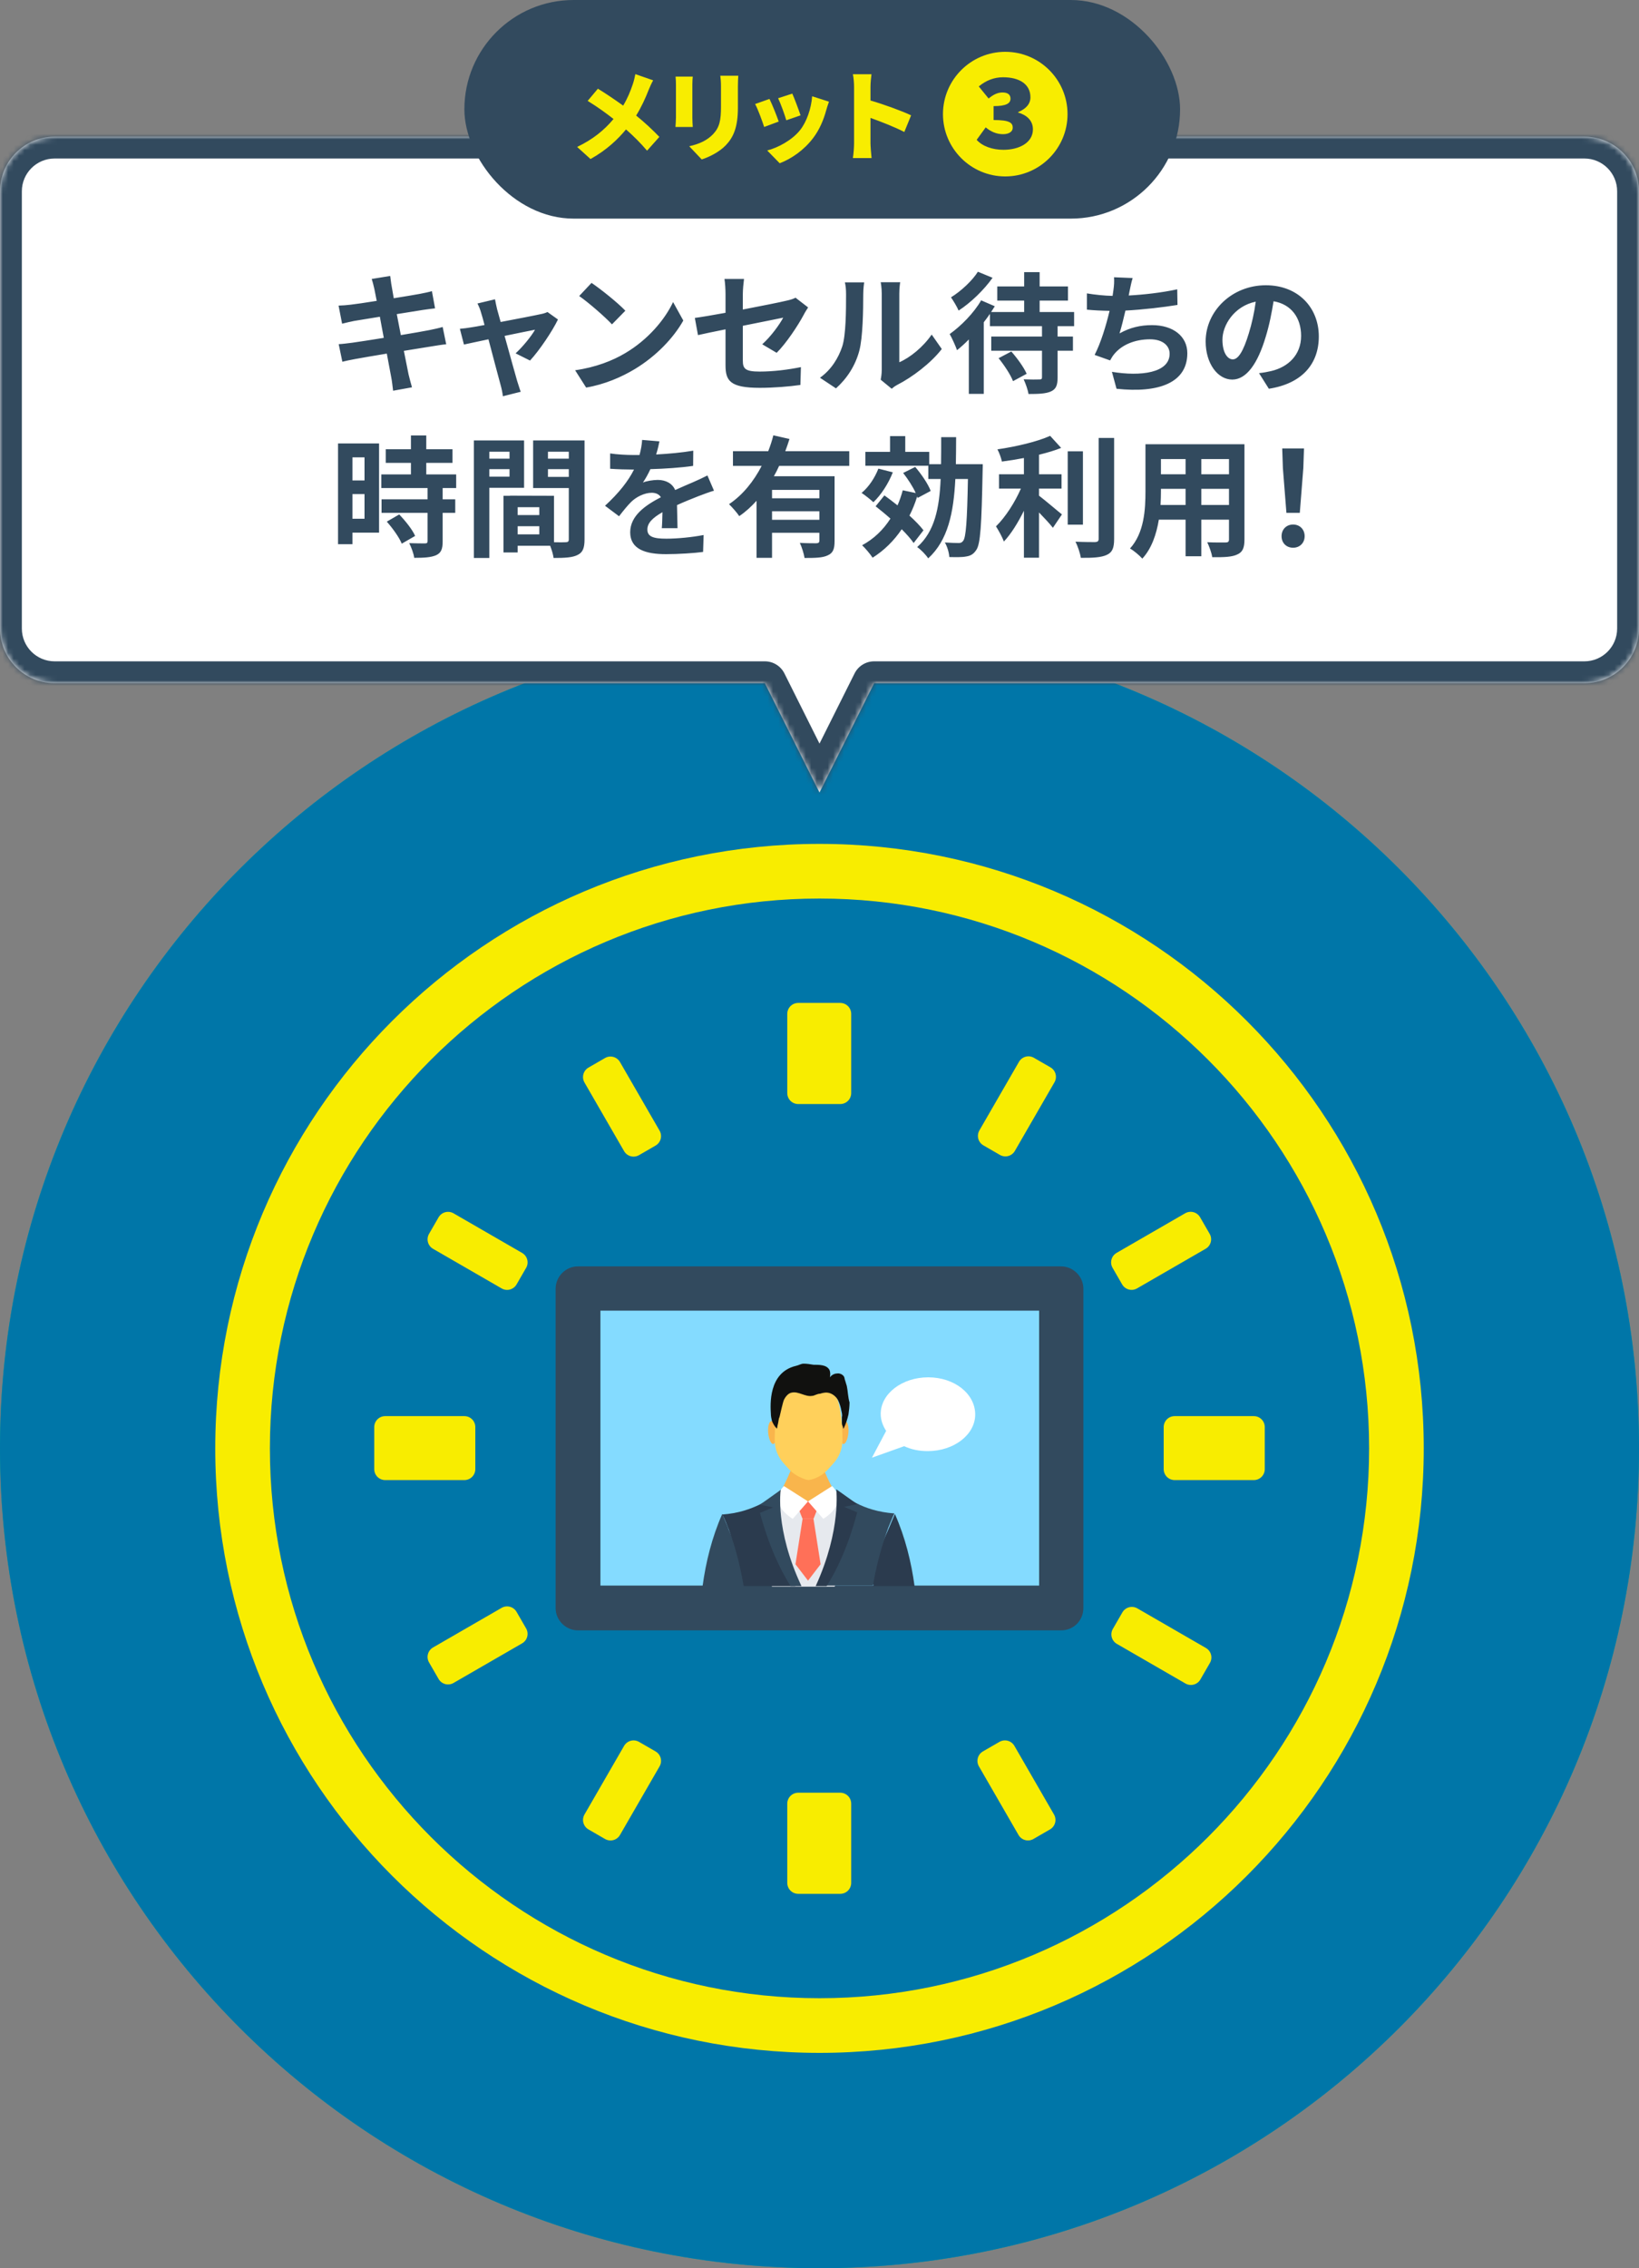 <svg width="300" height="415" viewBox="0 0 300 415" fill="none" xmlns="http://www.w3.org/2000/svg">
<rect x="0" y="0" width="300" height="415" fill="#808080" stroke="none"/>
<path d="M150 415C232.843 415 300 347.843 300 265C300 182.157 232.843 115 150 115C67.157 115 0 182.157 0 265C0 347.843 67.157 415 150 415Z" fill="#00AD9C"/>
<path d="M150 164.4C205.5 164.4 250.6 209.5 250.6 265C250.6 320.5 205.5 365.6 150 365.6C94.5 365.6 49.4 320.5 49.4 265C49.4 209.5 94.5 164.4 150 164.4ZM150 154.4C88.9 154.4 39.4 203.9 39.4 265C39.4 326.1 88.9 375.6 150 375.6C211.1 375.6 260.6 326.1 260.6 265C260.6 203.9 211.1 154.4 150 154.4Z" fill="#F8ED00"/>
<path d="M153.8 185.5H146.1V200H153.8V185.5Z" fill="#F8ED00" stroke="#F8ED00" stroke-width="4" stroke-miterlimit="10" stroke-linecap="round" stroke-linejoin="round"/>
<path d="M153.8 330H146.1V344.5H153.8V330Z" fill="#F8ED00" stroke="#F8ED00" stroke-width="4" stroke-miterlimit="10" stroke-linecap="round" stroke-linejoin="round"/>
<path d="M229.5 261.1H215V268.8H229.5V261.1Z" fill="#F8ED00" stroke="#F8ED00" stroke-width="4" stroke-miterlimit="10" stroke-linecap="round" stroke-linejoin="round"/>
<path d="M85 261.1H70.5V268.8H85V261.1Z" fill="#F8ED00" stroke="#F8ED00" stroke-width="4" stroke-miterlimit="10" stroke-linecap="round" stroke-linejoin="round"/>
<path d="M111.745 195.31L108.714 197.06L115.964 209.617L118.995 207.867L111.745 195.31Z" fill="#F8ED00" stroke="#F8ED00" stroke-width="4" stroke-miterlimit="10" stroke-linecap="round" stroke-linejoin="round"/>
<path d="M183.941 320.427L180.91 322.177L188.16 334.734L191.191 332.984L183.941 320.427Z" fill="#F8ED00" stroke="#F8ED00" stroke-width="4" stroke-miterlimit="10" stroke-linecap="round" stroke-linejoin="round"/>
<path d="M82.011 223.722L80.261 226.753L92.819 234.003L94.569 230.972L82.011 223.722Z" fill="#F8ED00" stroke="#F8ED00" stroke-width="4" stroke-miterlimit="10" stroke-linecap="round" stroke-linejoin="round"/>
<path d="M207.174 296.004L205.424 299.035L217.981 306.285L219.731 303.254L207.174 296.004Z" fill="#F8ED00" stroke="#F8ED00" stroke-width="4" stroke-miterlimit="10" stroke-linecap="round" stroke-linejoin="round"/>
<path d="M92.817 295.91L80.26 303.16L82.01 306.191L94.567 298.941L92.817 295.91Z" fill="#F8ED00" stroke="#F8ED00" stroke-width="4" stroke-miterlimit="10" stroke-linecap="round" stroke-linejoin="round"/>
<path d="M217.932 223.716L205.375 230.966L207.125 233.997L219.682 226.747L217.932 223.716Z" fill="#F8ED00" stroke="#F8ED00" stroke-width="4" stroke-miterlimit="10" stroke-linecap="round" stroke-linejoin="round"/>
<path d="M115.965 320.43L108.715 332.987L111.746 334.737L118.996 322.18L115.965 320.43Z" fill="#F8ED00" stroke="#F8ED00" stroke-width="4" stroke-miterlimit="10" stroke-linecap="round" stroke-linejoin="round"/>
<path d="M188.246 195.27L180.996 207.827L184.027 209.577L191.277 197.02L188.246 195.27Z" fill="#F8ED00" stroke="#F8ED00" stroke-width="4" stroke-miterlimit="10" stroke-linecap="round" stroke-linejoin="round"/>
<path d="M194.2 298.3H105.8C103.6 298.3 101.7 296.5 101.7 294.2V235.8C101.7 233.6 103.5 231.7 105.8 231.7H194.2C196.4 231.7 198.3 233.5 198.3 235.8V294.2C198.3 296.5 196.5 298.3 194.2 298.3Z" fill="#324A5E"/>
<path d="M190.2 290.1V239.8L109.9 239.8L109.9 290.1H190.2Z" fill="#84DBFF"/>
<path d="M152.2 275C152.2 274.9 152.2 274.7 152.2 274.6C152.2 274 152.5 273.4 152.9 273.1C151.4 270.8 150.2 267.3 150.2 267.3H145.4C145.4 267.3 143.5 272.7 141.7 274.4L147.7 276.3V276.4H147.8H147.9V276.3L152.2 275Z" fill="#F9B54C"/>
<path d="M152.8 290.2L155.4 285.9L153.8 274.2L147.9 274.7L142.4 274.2H142.1C142.1 274.2 139.5 279.5 139.3 280C139.1 280.5 140.9 288.4 141.3 290.3H152.8V290.2Z" fill="#E6E9EE"/>
<path d="M148.9 277.9H146.9L145.6 274.6H150.2L148.9 277.9Z" fill="#FF7058"/>
<path d="M148.9 277.9H146.9L145.6 286.2L147.9 289.2L150.2 286.2L148.9 277.9Z" fill="#FF7058"/>
<path d="M152.3 271.9C152.3 271.9 155.6 274.7 150.7 277.9L147.9 274.7L152.3 271.9Z" fill="white"/>
<path d="M143.5 271.9C143.5 271.9 140.2 274.7 145.1 277.9L147.9 274.7L143.5 271.9Z" fill="white"/>
<path d="M136.1 290.2V290.1C136.5 288.5 136.8 287.6 136.8 287.6L133.3 279.7C133.3 279.7 133.3 279.7 133.3 279.6L132.2 277C130.3 281.3 129.2 285.8 128.6 290.2H136.1Z" fill="#324A5E"/>
<path d="M133.3 279.6C134.2 281.9 135.3 285.4 136.1 290.1V290.2H145.6L144.9 289.3L141.4 278.7L142.1 274.2L142.9 272.6C142.8 272.7 141.5 274 139.2 275.2C137.4 276.1 135.1 276.9 132.2 277.1C132.3 277.2 132.7 278 133.3 279.6Z" fill="#2B3B4E"/>
<path d="M144.7 290.2H146.7C141.8 279.8 142.9 272.6 142.9 272.6L139.1 275.3L141.5 275.8L139.1 276.8C140.8 283.1 142.9 287.3 144.7 290.2Z" fill="#324A5E"/>
<path d="M159.8 290.2H167.4C166.8 285.8 165.7 281.3 163.8 277L162.7 279.6L159.2 287.6C159.2 287.6 159.5 288.5 159.9 290.1C159.8 290.1 159.8 290.1 159.8 290.2Z" fill="#2B3B4E"/>
<path d="M151 289.2L150.3 290.1H159.8V290C160.6 285.3 161.8 281.7 162.6 279.5C163.2 278 163.6 277.1 163.7 276.9C160.8 276.7 158.4 275.9 156.7 275C154.4 273.9 153.1 272.6 153 272.5L153.8 274.1L154.5 278.6V278.7L151 289.2Z" fill="#324A5E"/>
<path d="M149.3 290.2H151.3C153.1 287.4 155.2 283.1 156.9 276.7L154.5 275.7L156.9 275.2L153.1 272.5C153 272.5 154.1 279.7 149.3 290.2Z" fill="#2B3B4E"/>
<path d="M155.3 262.1C155.2 263.2 154.8 264.2 154.4 264.2C154 264.2 153.7 263.3 153.8 262.1C153.9 261 154.3 260 154.7 260C155.1 260 155.4 261 155.3 262.1Z" fill="#F9B54C"/>
<path d="M140.6 262.1C140.7 263.2 141.1 264.2 141.5 264.2C141.9 264.2 142.2 263.3 142.1 262.1C142 261 141.6 260 141.2 260C140.8 260 140.5 261 140.6 262.1Z" fill="#F9B54C"/>
<path d="M153.1 255.6C152.7 254.8 151.8 254.2 150.9 254.2H148H145.1C144.1 254.2 143.3 254.7 142.9 255.6C142 257.6 141.8 261.2 141.8 263.5C141.8 265.1 142.4 266.6 143.5 267.8L144.4 268.8C145.2 269.7 146.3 270.3 147.5 270.7L148 270.8L148.5 270.7C149.7 270.4 150.8 269.7 151.6 268.8L152.5 267.8C153.6 266.6 154.2 265.1 154.2 263.5C154.2 261.1 154 257.6 153.1 255.6Z" fill="#FFD05B"/>
<path d="M155 253.6C154.9 253.3 154.8 252.9 154.7 252.6C154.6 252.4 154.6 252.1 154.5 251.9C154.3 251.5 153.7 251.2 153.2 251.3C152.7 251.3 152.2 251.6 151.9 252C152 251.5 152 251 151.8 250.6C151.5 250.1 151 249.9 150.5 249.8C150 249.7 149.4 249.7 148.9 249.7C148.3 249.6 147.7 249.5 147.1 249.5C146.6 249.5 146.2 249.8 145.7 249.9C140.6 251.1 141 257.1 141.1 258.7C141.1 259.1 141.2 259.6 141.3 260C141.5 260.5 141.8 261 142.2 261.4C142.3 261.1 142.3 260.8 142.4 260.5C142.5 260.1 142.5 259.6 142.7 259.2C142.8 258.8 143.3 256.5 143.5 256.1C143.8 255.5 144.3 254.9 144.9 254.8C146.1 254.5 147.4 255.6 148.6 255.4C148.8 255.4 149.1 255.3 149.3 255.2C149.6 255.1 149.8 255 150.1 255C150.7 254.8 151.3 254.7 151.9 254.9C152.5 255.1 153.1 255.6 153.4 256.2C153.7 256.8 153.9 257.5 154 258.1C154.1 258.5 154.2 258.9 154.1 259.3V259.4C154.1 259.7 154.1 260.1 154.1 260.4C154.1 260.6 154.2 260.9 154.3 261.1C154.3 261.2 154.3 261.3 154.4 261.4C154.8 260.6 155.1 259.7 155.3 258.8C155.4 258.1 155.5 257.3 155.5 256.6C155.2 255.6 155.2 254.5 155 253.6Z" fill="#11110F"/>
<path d="M169.9 252C165.1 252 161.2 255 161.2 258.7C161.2 259.8 161.6 260.9 162.2 261.8L159.6 266.7L165.5 264.6C166.8 265.2 168.2 265.5 169.8 265.5C174.6 265.5 178.5 262.5 178.5 258.8C178.5 255 174.7 252 169.9 252Z" fill="white"/>
<path d="M150 415C232.843 415 300 347.843 300 265C300 182.157 232.843 115 150 115C67.157 115 0 182.157 0 265C0 347.843 67.157 415 150 415Z" fill="#0076A8"/>
<path d="M150 164.4C205.5 164.4 250.6 209.5 250.6 265C250.6 320.5 205.5 365.6 150 365.6C94.5 365.6 49.4 320.5 49.4 265C49.4 209.5 94.5 164.4 150 164.4ZM150 154.4C88.9 154.4 39.4 203.9 39.4 265C39.4 326.1 88.9 375.6 150 375.6C211.1 375.6 260.6 326.1 260.6 265C260.6 203.9 211.1 154.4 150 154.4Z" fill="#F8ED00"/>
<path d="M153.8 185.5H146.1V200H153.8V185.5Z" fill="#F8ED00" stroke="#F8ED00" stroke-width="4" stroke-miterlimit="10" stroke-linecap="round" stroke-linejoin="round"/>
<path d="M153.8 330H146.1V344.5H153.8V330Z" fill="#F8ED00" stroke="#F8ED00" stroke-width="4" stroke-miterlimit="10" stroke-linecap="round" stroke-linejoin="round"/>
<path d="M229.5 261.1H215V268.8H229.5V261.1Z" fill="#F8ED00" stroke="#F8ED00" stroke-width="4" stroke-miterlimit="10" stroke-linecap="round" stroke-linejoin="round"/>
<path d="M85 261.1H70.5V268.8H85V261.1Z" fill="#F8ED00" stroke="#F8ED00" stroke-width="4" stroke-miterlimit="10" stroke-linecap="round" stroke-linejoin="round"/>
<path d="M111.745 195.31L108.714 197.06L115.964 209.617L118.995 207.867L111.745 195.31Z" fill="#F8ED00" stroke="#F8ED00" stroke-width="4" stroke-miterlimit="10" stroke-linecap="round" stroke-linejoin="round"/>
<path d="M183.941 320.427L180.91 322.177L188.16 334.734L191.191 332.984L183.941 320.427Z" fill="#F8ED00" stroke="#F8ED00" stroke-width="4" stroke-miterlimit="10" stroke-linecap="round" stroke-linejoin="round"/>
<path d="M82.011 223.722L80.261 226.753L92.819 234.003L94.569 230.972L82.011 223.722Z" fill="#F8ED00" stroke="#F8ED00" stroke-width="4" stroke-miterlimit="10" stroke-linecap="round" stroke-linejoin="round"/>
<path d="M207.174 296.004L205.424 299.035L217.981 306.285L219.731 303.254L207.174 296.004Z" fill="#F8ED00" stroke="#F8ED00" stroke-width="4" stroke-miterlimit="10" stroke-linecap="round" stroke-linejoin="round"/>
<path d="M92.817 295.91L80.26 303.16L82.01 306.191L94.567 298.941L92.817 295.91Z" fill="#F8ED00" stroke="#F8ED00" stroke-width="4" stroke-miterlimit="10" stroke-linecap="round" stroke-linejoin="round"/>
<path d="M217.932 223.716L205.375 230.966L207.125 233.997L219.682 226.747L217.932 223.716Z" fill="#F8ED00" stroke="#F8ED00" stroke-width="4" stroke-miterlimit="10" stroke-linecap="round" stroke-linejoin="round"/>
<path d="M115.965 320.43L108.715 332.987L111.746 334.737L118.996 322.18L115.965 320.43Z" fill="#F8ED00" stroke="#F8ED00" stroke-width="4" stroke-miterlimit="10" stroke-linecap="round" stroke-linejoin="round"/>
<path d="M188.246 195.27L180.996 207.827L184.027 209.577L191.277 197.02L188.246 195.27Z" fill="#F8ED00" stroke="#F8ED00" stroke-width="4" stroke-miterlimit="10" stroke-linecap="round" stroke-linejoin="round"/>
<path d="M194.2 298.3H105.8C103.6 298.3 101.7 296.5 101.7 294.2V235.8C101.7 233.6 103.5 231.7 105.8 231.7H194.2C196.4 231.7 198.3 233.5 198.3 235.8V294.2C198.3 296.5 196.5 298.3 194.2 298.3Z" fill="#324A5E"/>
<path d="M190.2 290.1V239.8L109.9 239.8L109.9 290.1H190.2Z" fill="#84DBFF"/>
<path d="M152.2 275C152.2 274.9 152.2 274.7 152.2 274.6C152.2 274 152.5 273.4 152.9 273.1C151.4 270.8 150.2 267.3 150.2 267.3H145.4C145.4 267.3 143.5 272.7 141.7 274.4L147.7 276.3V276.4H147.8H147.9V276.3L152.2 275Z" fill="#F9B54C"/>
<path d="M152.8 290.2L155.4 285.9L153.8 274.2L147.9 274.7L142.4 274.2H142.1C142.1 274.2 139.5 279.5 139.3 280C139.1 280.5 140.9 288.4 141.3 290.3H152.8V290.2Z" fill="#E6E9EE"/>
<path d="M148.9 277.9H146.9L145.6 274.6H150.2L148.9 277.9Z" fill="#FF7058"/>
<path d="M148.9 277.9H146.9L145.6 286.2L147.9 289.2L150.2 286.2L148.9 277.9Z" fill="#FF7058"/>
<path d="M152.3 271.9C152.3 271.9 155.6 274.7 150.7 277.9L147.9 274.7L152.3 271.9Z" fill="white"/>
<path d="M143.5 271.9C143.5 271.9 140.2 274.7 145.1 277.9L147.9 274.7L143.5 271.9Z" fill="white"/>
<path d="M136.1 290.2V290.1C136.5 288.5 136.8 287.6 136.8 287.6L133.3 279.7C133.3 279.7 133.3 279.7 133.3 279.6L132.2 277C130.3 281.3 129.2 285.8 128.6 290.2H136.1Z" fill="#324A5E"/>
<path d="M133.3 279.6C134.2 281.9 135.3 285.4 136.1 290.1V290.2H145.6L144.9 289.3L141.4 278.7L142.1 274.2L142.9 272.6C142.8 272.7 141.5 274 139.2 275.2C137.4 276.1 135.1 276.9 132.2 277.1C132.3 277.2 132.7 278 133.3 279.6Z" fill="#2B3B4E"/>
<path d="M144.7 290.2H146.7C141.8 279.8 142.9 272.6 142.9 272.6L139.1 275.3L141.5 275.8L139.1 276.8C140.8 283.1 142.9 287.3 144.7 290.2Z" fill="#324A5E"/>
<path d="M159.8 290.2H167.4C166.8 285.8 165.7 281.3 163.8 277L162.7 279.6L159.2 287.6C159.2 287.6 159.5 288.5 159.9 290.1C159.8 290.1 159.8 290.1 159.8 290.2Z" fill="#2B3B4E"/>
<path d="M151 289.2L150.3 290.1H159.8V290C160.6 285.3 161.8 281.7 162.6 279.5C163.2 278 163.6 277.1 163.7 276.9C160.8 276.7 158.4 275.9 156.7 275C154.4 273.9 153.1 272.6 153 272.5L153.8 274.1L154.5 278.6V278.7L151 289.2Z" fill="#324A5E"/>
<path d="M149.3 290.2H151.3C153.1 287.4 155.2 283.1 156.9 276.7L154.5 275.7L156.9 275.2L153.1 272.5C153 272.5 154.1 279.7 149.3 290.2Z" fill="#2B3B4E"/>
<path d="M155.3 262.1C155.2 263.2 154.8 264.2 154.4 264.2C154 264.2 153.7 263.3 153.8 262.1C153.9 261 154.3 260 154.7 260C155.1 260 155.4 261 155.3 262.1Z" fill="#F9B54C"/>
<path d="M140.6 262.1C140.7 263.2 141.1 264.2 141.5 264.2C141.9 264.2 142.2 263.3 142.1 262.1C142 261 141.6 260 141.2 260C140.8 260 140.5 261 140.6 262.1Z" fill="#F9B54C"/>
<path d="M153.1 255.6C152.7 254.8 151.8 254.2 150.9 254.2H148H145.1C144.1 254.2 143.3 254.7 142.9 255.6C142 257.6 141.8 261.2 141.8 263.5C141.8 265.1 142.4 266.6 143.5 267.8L144.4 268.8C145.2 269.7 146.3 270.3 147.5 270.7L148 270.8L148.5 270.7C149.7 270.4 150.8 269.7 151.6 268.8L152.5 267.8C153.6 266.6 154.2 265.1 154.2 263.5C154.2 261.1 154 257.6 153.1 255.6Z" fill="#FFD05B"/>
<path d="M155 253.6C154.9 253.3 154.8 252.9 154.7 252.6C154.6 252.4 154.6 252.1 154.5 251.9C154.3 251.5 153.7 251.2 153.2 251.3C152.7 251.3 152.2 251.6 151.9 252C152 251.5 152 251 151.8 250.6C151.5 250.1 151 249.9 150.5 249.8C150 249.7 149.4 249.7 148.9 249.7C148.3 249.6 147.7 249.5 147.1 249.5C146.6 249.5 146.2 249.8 145.7 249.9C140.6 251.1 141 257.1 141.1 258.7C141.1 259.1 141.2 259.6 141.3 260C141.5 260.5 141.8 261 142.2 261.4C142.3 261.1 142.3 260.8 142.4 260.5C142.5 260.1 142.5 259.6 142.7 259.2C142.8 258.8 143.3 256.5 143.5 256.1C143.8 255.5 144.3 254.9 144.9 254.8C146.1 254.5 147.4 255.6 148.6 255.4C148.8 255.4 149.1 255.3 149.3 255.2C149.6 255.1 149.8 255 150.1 255C150.7 254.8 151.3 254.7 151.9 254.9C152.5 255.1 153.1 255.6 153.4 256.2C153.7 256.8 153.9 257.5 154 258.1C154.1 258.5 154.2 258.9 154.1 259.3V259.4C154.1 259.7 154.1 260.1 154.1 260.4C154.1 260.6 154.2 260.9 154.3 261.1C154.3 261.2 154.3 261.3 154.4 261.4C154.8 260.6 155.1 259.7 155.3 258.8C155.4 258.1 155.5 257.3 155.5 256.6C155.2 255.6 155.2 254.5 155 253.6Z" fill="#11110F"/>
<path d="M169.9 252C165.1 252 161.2 255 161.2 258.7C161.2 259.8 161.6 260.9 162.2 261.8L159.6 266.7L165.5 264.6C166.8 265.2 168.2 265.5 169.8 265.5C174.6 265.5 178.5 262.5 178.5 258.8C178.5 255 174.7 252 169.9 252Z" fill="white"/>
<mask id="path-67-inside-1" fill="white">
<path fill-rule="evenodd" clip-rule="evenodd" d="M10 25C4.477 25 0 29.477 0 35V115C0 120.523 4.477 125 10 125H140L150 145L160 125H290C295.523 125 300 120.523 300 115V35C300 29.477 295.523 25 290 25H10Z"/>
</mask>
<path fill-rule="evenodd" clip-rule="evenodd" d="M10 25C4.477 25 0 29.477 0 35V115C0 120.523 4.477 125 10 125H140L150 145L160 125H290C295.523 125 300 120.523 300 115V35C300 29.477 295.523 25 290 25H10Z" fill="white"/>
<path d="M140 125L143.578 123.211C142.9 121.856 141.515 121 140 121V125ZM150 145L146.422 146.789C147.1 148.144 148.485 149 150 149C151.515 149 152.9 148.144 153.578 146.789L150 145ZM160 125V121C158.485 121 157.1 121.856 156.422 123.211L160 125ZM4 35C4 31.686 6.686 29 10 29V21C2.268 21 -4 27.268 -4 35H4ZM4 115V35H-4V115H4ZM10 121C6.686 121 4 118.314 4 115H-4C-4 122.732 2.268 129 10 129V121ZM140 121H10V129H140V121ZM136.422 126.789L146.422 146.789L153.578 143.211L143.578 123.211L136.422 126.789ZM153.578 146.789L163.578 126.789L156.422 123.211L146.422 143.211L153.578 146.789ZM290 121H160V129H290V121ZM296 115C296 118.314 293.314 121 290 121V129C297.732 129 304 122.732 304 115H296ZM296 35V115H304V35H296ZM290 29C293.314 29 296 31.686 296 35H304C304 27.268 297.732 21 290 21V29ZM10 29H290V21H10V29Z" fill="#324A5E" mask="url(#path-67-inside-1)"/>
<path d="M68.521 52.864C68.593 53.248 68.761 54.04 68.953 55.048C66.889 55.384 65.041 55.648 64.201 55.744C63.457 55.84 62.737 55.888 61.969 55.912L62.617 59.224C63.433 59.008 64.057 58.888 64.825 58.72C65.569 58.6 67.417 58.288 69.529 57.952C69.745 59.176 70.009 60.52 70.249 61.816C67.825 62.2 65.593 62.56 64.489 62.704C63.721 62.8 62.641 62.944 61.993 62.968L62.665 66.184C63.217 66.04 64.033 65.872 65.065 65.68C66.097 65.488 68.353 65.104 70.801 64.696C71.185 66.712 71.497 68.368 71.617 69.064C71.761 69.76 71.833 70.6 71.953 71.488L75.409 70.864C75.193 70.096 74.953 69.232 74.785 68.512C74.641 67.768 74.305 66.16 73.921 64.192C76.033 63.856 77.977 63.544 79.129 63.352C80.041 63.208 81.025 63.04 81.673 62.992L81.025 59.824C80.401 60.016 79.513 60.208 78.577 60.4C77.497 60.616 75.529 60.952 73.369 61.312C73.105 59.992 72.865 58.672 72.625 57.472C74.617 57.16 76.441 56.872 77.425 56.704C78.145 56.608 79.105 56.464 79.633 56.416L79.057 53.272C78.481 53.44 77.569 53.632 76.801 53.776C75.937 53.944 74.113 54.232 72.073 54.568C71.881 53.488 71.737 52.696 71.689 52.36C71.569 51.784 71.497 50.968 71.425 50.488L68.041 51.04C68.209 51.616 68.377 52.168 68.521 52.864ZM90.607 54.76L87.391 55.528C87.655 56.032 87.895 56.608 88.063 57.232C88.231 57.76 88.447 58.528 88.687 59.464C87.583 59.68 86.719 59.824 86.383 59.872C85.591 60.016 84.943 60.088 84.175 60.16L84.919 63.04C85.639 62.872 87.391 62.512 89.407 62.08C90.271 65.344 91.255 69.088 91.615 70.384C91.807 71.056 91.975 71.848 92.047 72.496L95.311 71.68C95.119 71.2 94.807 70.12 94.663 69.712C94.303 68.464 93.271 64.768 92.359 61.456C94.951 60.928 97.351 60.424 97.927 60.328C97.279 61.504 95.599 63.544 94.375 64.648L97.015 65.968C98.695 64.168 101.119 60.568 102.127 58.456L100.207 57.088C99.871 57.256 99.415 57.4 98.983 57.472C98.047 57.688 94.687 58.336 91.639 58.912C91.375 57.976 91.159 57.16 90.991 56.584C90.847 55.96 90.703 55.312 90.607 54.76ZM108.271 51.76L106.015 54.16C107.767 55.384 110.767 58 112.015 59.344L114.463 56.848C113.071 55.384 109.951 52.888 108.271 51.76ZM105.271 67.744L107.287 70.912C110.671 70.336 113.767 68.992 116.191 67.528C120.055 65.2 123.247 61.888 125.071 58.648L123.199 55.264C121.687 58.504 118.567 62.176 114.463 64.6C112.135 65.992 109.015 67.216 105.271 67.744ZM132.798 66.808C132.798 69.64 133.59 70.96 139.062 70.96C141.63 70.96 144.51 70.72 146.502 70.432L146.598 67.168C144.222 67.648 141.558 67.984 139.038 67.984C136.398 67.984 135.966 67.456 135.966 65.968V59.608C139.374 58.912 142.614 58.288 143.358 58.12C142.686 59.392 141.102 61.576 139.518 62.992L142.158 64.552C143.886 62.848 146.07 59.56 147.126 57.568C147.342 57.136 147.702 56.584 147.918 56.248L145.614 54.472C145.158 54.712 144.582 54.88 143.91 55.024C142.83 55.288 139.47 55.96 135.966 56.632V53.8C135.966 52.984 136.086 51.784 136.182 51.04H132.606C132.726 51.784 132.798 53.008 132.798 53.8V57.232C130.422 57.664 128.31 58.024 127.182 58.168L127.758 61.312C128.766 61.072 130.662 60.688 132.798 60.256V66.808ZM161.199 69.472L163.215 71.128C163.431 70.936 163.719 70.696 164.247 70.408C166.935 69.04 170.391 66.448 172.383 63.856L170.535 61.216C168.927 63.544 166.551 65.44 164.607 66.28V53.728C164.607 52.648 164.751 51.712 164.775 51.64H161.199C161.223 51.712 161.391 52.624 161.391 53.704V67.696C161.391 68.344 161.295 69.016 161.199 69.472ZM150.087 69.112L153.015 71.056C155.055 69.232 156.567 66.88 157.287 64.168C157.935 61.744 158.007 56.68 158.007 53.848C158.007 52.84 158.151 51.784 158.175 51.664H154.647C154.791 52.264 154.863 52.912 154.863 53.872C154.863 56.776 154.839 61.312 154.167 63.376C153.495 65.416 152.199 67.624 150.087 69.112ZM178.989 49.72C178.005 51.304 175.917 53.272 174.069 54.4C174.501 55.024 175.197 56.176 175.461 56.824C177.693 55.384 180.117 53.032 181.677 50.824L178.989 49.72ZM182.781 65.536C183.813 66.808 184.989 68.584 185.421 69.736L187.917 68.392C187.413 67.216 186.189 65.536 185.109 64.312L182.781 65.536ZM196.605 59.68V57.088H190.293V55H195.477V52.408H190.293V49.792H187.461V52.408H182.541V55H187.461V57.088H181.413C181.653 56.728 181.869 56.368 182.085 56.032L179.589 54.952C178.245 57.28 175.917 59.632 173.829 61.12C174.237 61.816 174.957 63.424 175.173 64.072C175.893 63.496 176.613 62.848 177.333 62.104V72.064H180.069V58.96C180.477 58.456 180.837 57.928 181.197 57.424V59.68H190.725V61.576H181.437V64.168H190.725V69.016C190.725 69.352 190.605 69.424 190.245 69.424C189.861 69.448 188.541 69.448 187.365 69.4C187.725 70.168 188.133 71.296 188.253 72.088C190.053 72.088 191.397 72.04 192.333 71.632C193.293 71.2 193.581 70.504 193.581 69.064V64.168H196.389V61.576H193.581V59.68H196.605ZM207.318 50.872L203.91 50.728C203.958 51.52 203.934 52.12 203.79 53.152C203.742 53.44 203.694 53.776 203.646 54.136C202.182 54.112 200.382 53.92 198.942 53.68V56.656C200.166 56.776 201.582 56.848 203.094 56.872C202.47 59.512 201.51 62.704 200.358 64.936L203.19 65.944C203.43 65.536 203.598 65.224 203.862 64.888C205.302 63.064 207.75 62.08 210.51 62.08C212.862 62.08 214.086 63.28 214.086 64.72C214.086 68.248 208.782 68.896 203.526 68.032L204.366 71.128C212.118 71.968 217.326 70.024 217.326 64.624C217.326 61.552 214.758 59.488 210.87 59.488C208.734 59.488 206.862 59.92 204.918 61C205.278 59.824 205.662 58.288 205.998 56.824C209.214 56.656 213.03 56.2 215.526 55.792L215.478 52.936C212.574 53.56 209.334 53.92 206.598 54.064C206.646 53.8 206.694 53.536 206.742 53.32C206.91 52.528 207.054 51.712 207.318 50.872ZM241.393 61.552C241.393 56.32 237.649 52.192 231.697 52.192C225.481 52.192 220.681 56.92 220.681 62.464C220.681 66.52 222.889 69.448 225.553 69.448C228.169 69.448 230.233 66.472 231.673 61.624C232.369 59.368 232.777 57.16 233.113 55.12C236.353 55.672 238.153 58.144 238.153 61.456C238.153 64.96 235.753 67.168 232.681 67.888C232.033 68.032 231.361 68.176 230.449 68.272L232.249 71.128C238.297 70.192 241.393 66.616 241.393 61.552ZM223.753 62.152C223.753 59.512 225.889 56.008 229.849 55.192C229.585 57.184 229.129 59.224 228.577 61C227.593 64.24 226.657 65.752 225.649 65.752C224.713 65.752 223.753 64.576 223.753 62.152ZM66.72 83.68V87.904H64.512V83.68H66.72ZM64.512 94.912V90.4H66.72V94.912H64.512ZM69.384 81.136H61.872V99.568H64.512V97.456H69.384V81.136ZM70.8 95.44C71.88 96.664 73.104 98.368 73.536 99.472L75.984 98.056C75.48 96.88 74.184 95.296 73.08 94.12L70.8 95.44ZM83.496 89.296V86.8H78.024V84.688H82.824V82.192H78.024V79.672H75.216V82.192H70.608V84.688H75.216V86.8H69.792V89.296H78.264V91.36H69.84V93.832H78.264V98.992C78.264 99.328 78.144 99.424 77.76 99.424C77.4 99.424 76.056 99.424 74.904 99.376C75.288 100.144 75.72 101.272 75.816 102.064C77.592 102.064 78.888 101.992 79.824 101.584C80.76 101.152 81.024 100.432 81.024 99.064V93.832H83.328V91.36H81.024V89.296H83.496ZM93.264 82.648V83.92H89.568V82.648H93.264ZM89.568 87.208V85.84H93.264V87.208H89.568ZM95.928 89.248V80.584H86.736V102.088H89.568V89.248H95.928ZM100.296 87.256V85.84H104.112V87.256H100.296ZM104.112 82.648V83.92H100.296V82.648H104.112ZM94.752 97.768V96.28H98.712V97.768H94.752ZM98.712 94.24H94.752V92.8H98.712V94.24ZM106.992 80.584H97.584V89.296H104.112V98.68C104.112 99.064 103.968 99.208 103.536 99.208C103.224 99.232 102.336 99.232 101.4 99.208V90.712L93.336 90.688V90.712H92.16V101.08H94.752V99.856H100.704C100.992 100.6 101.256 101.488 101.328 102.088C103.392 102.088 104.784 102.016 105.72 101.536C106.68 101.08 106.992 100.24 106.992 98.704V80.584ZM120.702 80.752L117.534 80.488C117.486 81.352 117.318 82.288 117.054 83.248C116.67 83.248 116.262 83.248 115.902 83.248C114.678 83.248 112.902 83.152 111.678 82.96V85.768C112.998 85.864 114.75 85.912 115.734 85.912C115.83 85.912 115.926 85.912 116.046 85.912C114.966 88.072 113.262 90.208 110.742 92.536L113.31 94.456C114.126 93.4 114.822 92.536 115.542 91.816C116.454 90.928 117.942 90.16 119.286 90.16C119.958 90.16 120.606 90.376 120.966 90.976C118.23 92.392 115.35 94.312 115.35 97.384C115.35 100.48 118.134 101.392 121.902 101.392C124.158 101.392 127.11 101.2 128.694 100.984L128.79 97.888C126.678 98.296 124.014 98.56 121.974 98.56C119.622 98.56 118.494 98.2 118.494 96.88C118.494 95.68 119.454 94.744 121.254 93.712C121.23 94.768 121.206 95.92 121.134 96.64H124.014C123.99 95.536 123.942 93.76 123.918 92.416C125.382 91.744 126.75 91.216 127.83 90.784C128.646 90.472 129.918 89.992 130.686 89.776L129.486 86.992C128.598 87.448 127.758 87.832 126.822 88.24C125.838 88.672 124.83 89.08 123.582 89.656C123.054 88.432 121.854 87.808 120.39 87.808C119.598 87.808 118.302 88 117.678 88.288C118.158 87.592 118.638 86.728 119.046 85.84C121.638 85.768 124.59 85.576 126.87 85.24L126.894 82.456C124.782 82.816 122.382 83.032 120.102 83.152C120.414 82.144 120.582 81.352 120.702 80.752ZM149.976 91.168H141.312V89.632H149.976V91.168ZM141.312 95.104V93.544H149.976V95.104H141.312ZM155.448 85.24V82.552H143.736C144.024 81.808 144.264 81.064 144.504 80.32L141.552 79.648C141.312 80.608 141 81.568 140.616 82.552H134.16V85.24H139.416C137.976 88.024 135.984 90.544 133.44 92.248C133.992 92.776 134.904 93.808 135.312 94.432C136.488 93.64 137.52 92.68 138.48 91.624V102.064H141.312V97.48H149.976V98.92C149.976 99.256 149.832 99.376 149.424 99.4C149.016 99.4 147.624 99.4 146.4 99.328C146.76 100.096 147.144 101.296 147.264 102.088C149.208 102.088 150.576 102.064 151.512 101.608C152.496 101.176 152.76 100.408 152.76 98.992V87.136H141.648C142.008 86.512 142.32 85.888 142.608 85.24H155.448ZM160.776 85.744C160.128 87.424 159 89.128 157.704 90.184C158.328 90.592 159.384 91.432 159.864 91.888C161.256 90.568 162.624 88.48 163.416 86.416L160.776 85.744ZM169.032 97.024C168.432 96.232 167.52 95.296 166.464 94.336C167.016 93.256 167.496 92.08 167.88 90.832L167.976 91.096L170.352 89.824C169.896 88.576 168.648 86.752 167.52 85.432L165.312 86.536C166.176 87.64 167.088 89.032 167.616 90.208L165.24 89.704C164.976 90.664 164.664 91.6 164.28 92.464C163.464 91.816 162.648 91.192 161.88 90.64L160.272 92.632C161.136 93.304 162.072 94.072 162.984 94.888C161.664 96.952 159.936 98.608 157.8 99.76C158.376 100.288 159.336 101.44 159.72 102.04C161.808 100.72 163.608 98.968 165.048 96.832C165.936 97.72 166.728 98.608 167.232 99.352L169.032 97.024ZM174.96 84.928C174.984 83.344 175.008 81.688 175.008 79.984H172.272C172.272 81.712 172.272 83.368 172.248 84.928H170.088V82.672H165.696V79.792H162.912V82.672H158.4V85.216H169.92V87.64H172.176C171.936 93.016 171.072 97.264 167.88 100.096C168.528 100.528 169.464 101.488 169.896 102.16C173.52 98.848 174.552 93.808 174.864 87.64H177.168C177.024 95.368 176.808 98.296 176.304 98.944C176.064 99.28 175.824 99.352 175.464 99.352C175.008 99.352 174.024 99.328 172.944 99.256C173.4 100.024 173.712 101.128 173.76 101.92C174.936 101.944 176.064 101.968 176.808 101.824C177.6 101.704 178.152 101.44 178.68 100.648C179.472 99.568 179.664 96.064 179.856 86.2C179.88 85.84 179.88 84.928 179.88 84.928H174.96ZM190.176 89.392H194.304V86.776H190.176V83.2C191.64 82.84 193.032 82.432 194.232 81.952L192.216 79.744C189.888 80.8 186.024 81.712 182.568 82.216C182.904 82.816 183.264 83.824 183.384 84.448C184.68 84.28 186.048 84.064 187.416 83.8V86.776H182.856V89.392H186.864C185.784 91.888 184.032 94.624 182.304 96.304C182.76 97.024 183.456 98.248 183.744 99.088C185.064 97.696 186.336 95.632 187.416 93.448V102.04H190.176V93.76C191.136 94.744 192.144 95.824 192.72 96.568L194.376 94.12C193.728 93.616 191.352 91.576 190.176 90.688V89.392ZM198.216 82.576H195.432V95.992H198.216V82.576ZM201.096 80.128V98.584C201.096 99.016 200.904 99.16 200.448 99.184C199.944 99.184 198.408 99.184 196.848 99.112C197.28 99.928 197.712 101.248 197.832 102.064C200.016 102.088 201.624 101.992 202.608 101.512C203.592 101.056 203.928 100.264 203.928 98.608V80.128H201.096ZM219.888 92.392V89.44H224.952V92.392H219.888ZM212.424 92.392C212.472 91.504 212.496 90.64 212.496 89.872V89.44H217.008V92.392H212.424ZM217.008 83.992V86.776H212.496V83.992H217.008ZM224.952 86.776H219.888V83.992H224.952V86.776ZM227.784 81.28H209.664V89.848C209.664 93.208 209.448 97.48 206.832 100.36C207.48 100.696 208.632 101.68 209.088 102.208C210.816 100.336 211.68 97.696 212.112 95.08H217.008V101.776H219.888V95.08H224.952V98.68C224.952 99.112 224.784 99.256 224.328 99.256C223.896 99.256 222.312 99.28 220.968 99.208C221.328 99.952 221.784 101.176 221.88 101.944C224.04 101.968 225.504 101.92 226.488 101.44C227.448 101.008 227.784 100.24 227.784 98.704V81.28ZM235.464 93.832H237.912L238.56 85.624L238.68 82.048H234.696L234.816 85.624L235.464 93.832ZM236.688 100.216C237.888 100.216 238.8 99.352 238.8 98.104C238.8 96.832 237.888 95.968 236.688 95.968C235.488 95.968 234.576 96.832 234.576 98.104C234.576 99.352 235.464 100.216 236.688 100.216Z" fill="#324A5E"/>
<rect x="85" width="131" height="40" rx="20" fill="#324A5E"/>
<path d="M119.554 14.698L116.296 13.564C116.206 14.068 116.008 14.878 115.828 15.4C115.378 16.732 114.856 18.01 114.064 19.324C112.588 18.262 110.824 17.074 109.438 16.228L107.566 18.46C109.456 19.612 111.058 20.8 112.3 21.772C110.536 23.878 108.484 25.516 105.64 26.884L108.088 29.098C111.076 27.424 113.056 25.516 114.586 23.68C115.972 24.904 117.214 26.128 118.438 27.568L120.688 25.048C119.5 23.806 118.024 22.42 116.44 21.142C117.43 19.54 118.186 17.848 118.708 16.498C118.888 16.048 119.284 15.148 119.554 14.698ZM135.136 13.852H131.842C131.914 14.392 131.968 15.004 131.968 15.796V19.522C131.968 22.006 131.716 23.284 130.51 24.562C129.43 25.678 128.026 26.344 126.154 26.758L128.44 29.17C129.754 28.756 131.644 27.838 132.85 26.578C134.218 25.138 135.064 23.338 135.064 19.72V15.796C135.064 15.004 135.1 14.392 135.136 13.852ZM126.802 14.014H123.652C123.706 14.464 123.724 15.094 123.724 15.436V21.538C123.724 22.096 123.652 22.87 123.634 23.23H126.802C126.766 22.762 126.73 22.006 126.73 21.556V15.436C126.73 14.788 126.766 14.464 126.802 14.014ZM145.019 17.128L142.427 17.974C142.913 18.982 143.669 21.106 143.921 22.006L146.531 21.106C146.261 20.26 145.379 17.92 145.019 17.128ZM151.733 18.604L148.655 17.614C148.493 19.846 147.647 22.294 146.459 23.788C144.965 25.678 142.337 27.046 140.429 27.532L142.715 29.872C144.875 29.044 147.143 27.478 148.817 25.282C150.005 23.734 150.761 21.898 151.229 20.17C151.355 19.738 151.481 19.306 151.733 18.604ZM140.843 18.1L138.215 19.036C138.701 19.9 139.565 22.258 139.871 23.23L142.535 22.24C142.175 21.196 141.347 19.108 140.843 18.1ZM156.327 26.2C156.327 26.938 156.237 28.144 156.111 28.918H159.531C159.441 28.108 159.333 26.686 159.333 26.2V21.574C161.241 22.258 163.707 23.212 165.525 24.148L166.767 21.106C165.255 20.368 161.763 19.09 159.333 18.388V15.922C159.333 15.058 159.441 14.266 159.513 13.582H156.111C156.255 14.266 156.327 15.202 156.327 15.922V26.2Z" fill="#F8ED00"/>
<path d="M184 32.28C190.24 32.28 195.4 27.216 195.4 20.88C195.4 14.592 190.288 9.48 184 9.48C177.712 9.48 172.6 14.592 172.6 20.88C172.6 27.168 177.712 32.28 184 32.28ZM183.664 27.408C181.672 27.408 179.8 26.76 178.768 25.584L180.424 23.304C181.264 24.024 182.344 24.552 183.592 24.552C184.624 24.552 185.368 24.12 185.368 23.376C185.368 22.464 184.792 21.96 181.864 21.96V19.416C184.192 19.416 184.96 18.912 184.96 18.048C184.96 17.328 184.48 16.92 183.496 16.92C182.608 16.92 181.816 17.304 180.952 18.024L179.152 15.816C180.448 14.736 181.936 14.136 183.592 14.136C186.64 14.136 188.608 15.432 188.608 17.808C188.608 18.984 187.84 19.896 186.352 20.52V20.592C187.936 21.048 189.064 22.056 189.064 23.664C189.064 26.088 186.592 27.408 183.664 27.408Z" fill="#F8ED00"/>
</svg>
